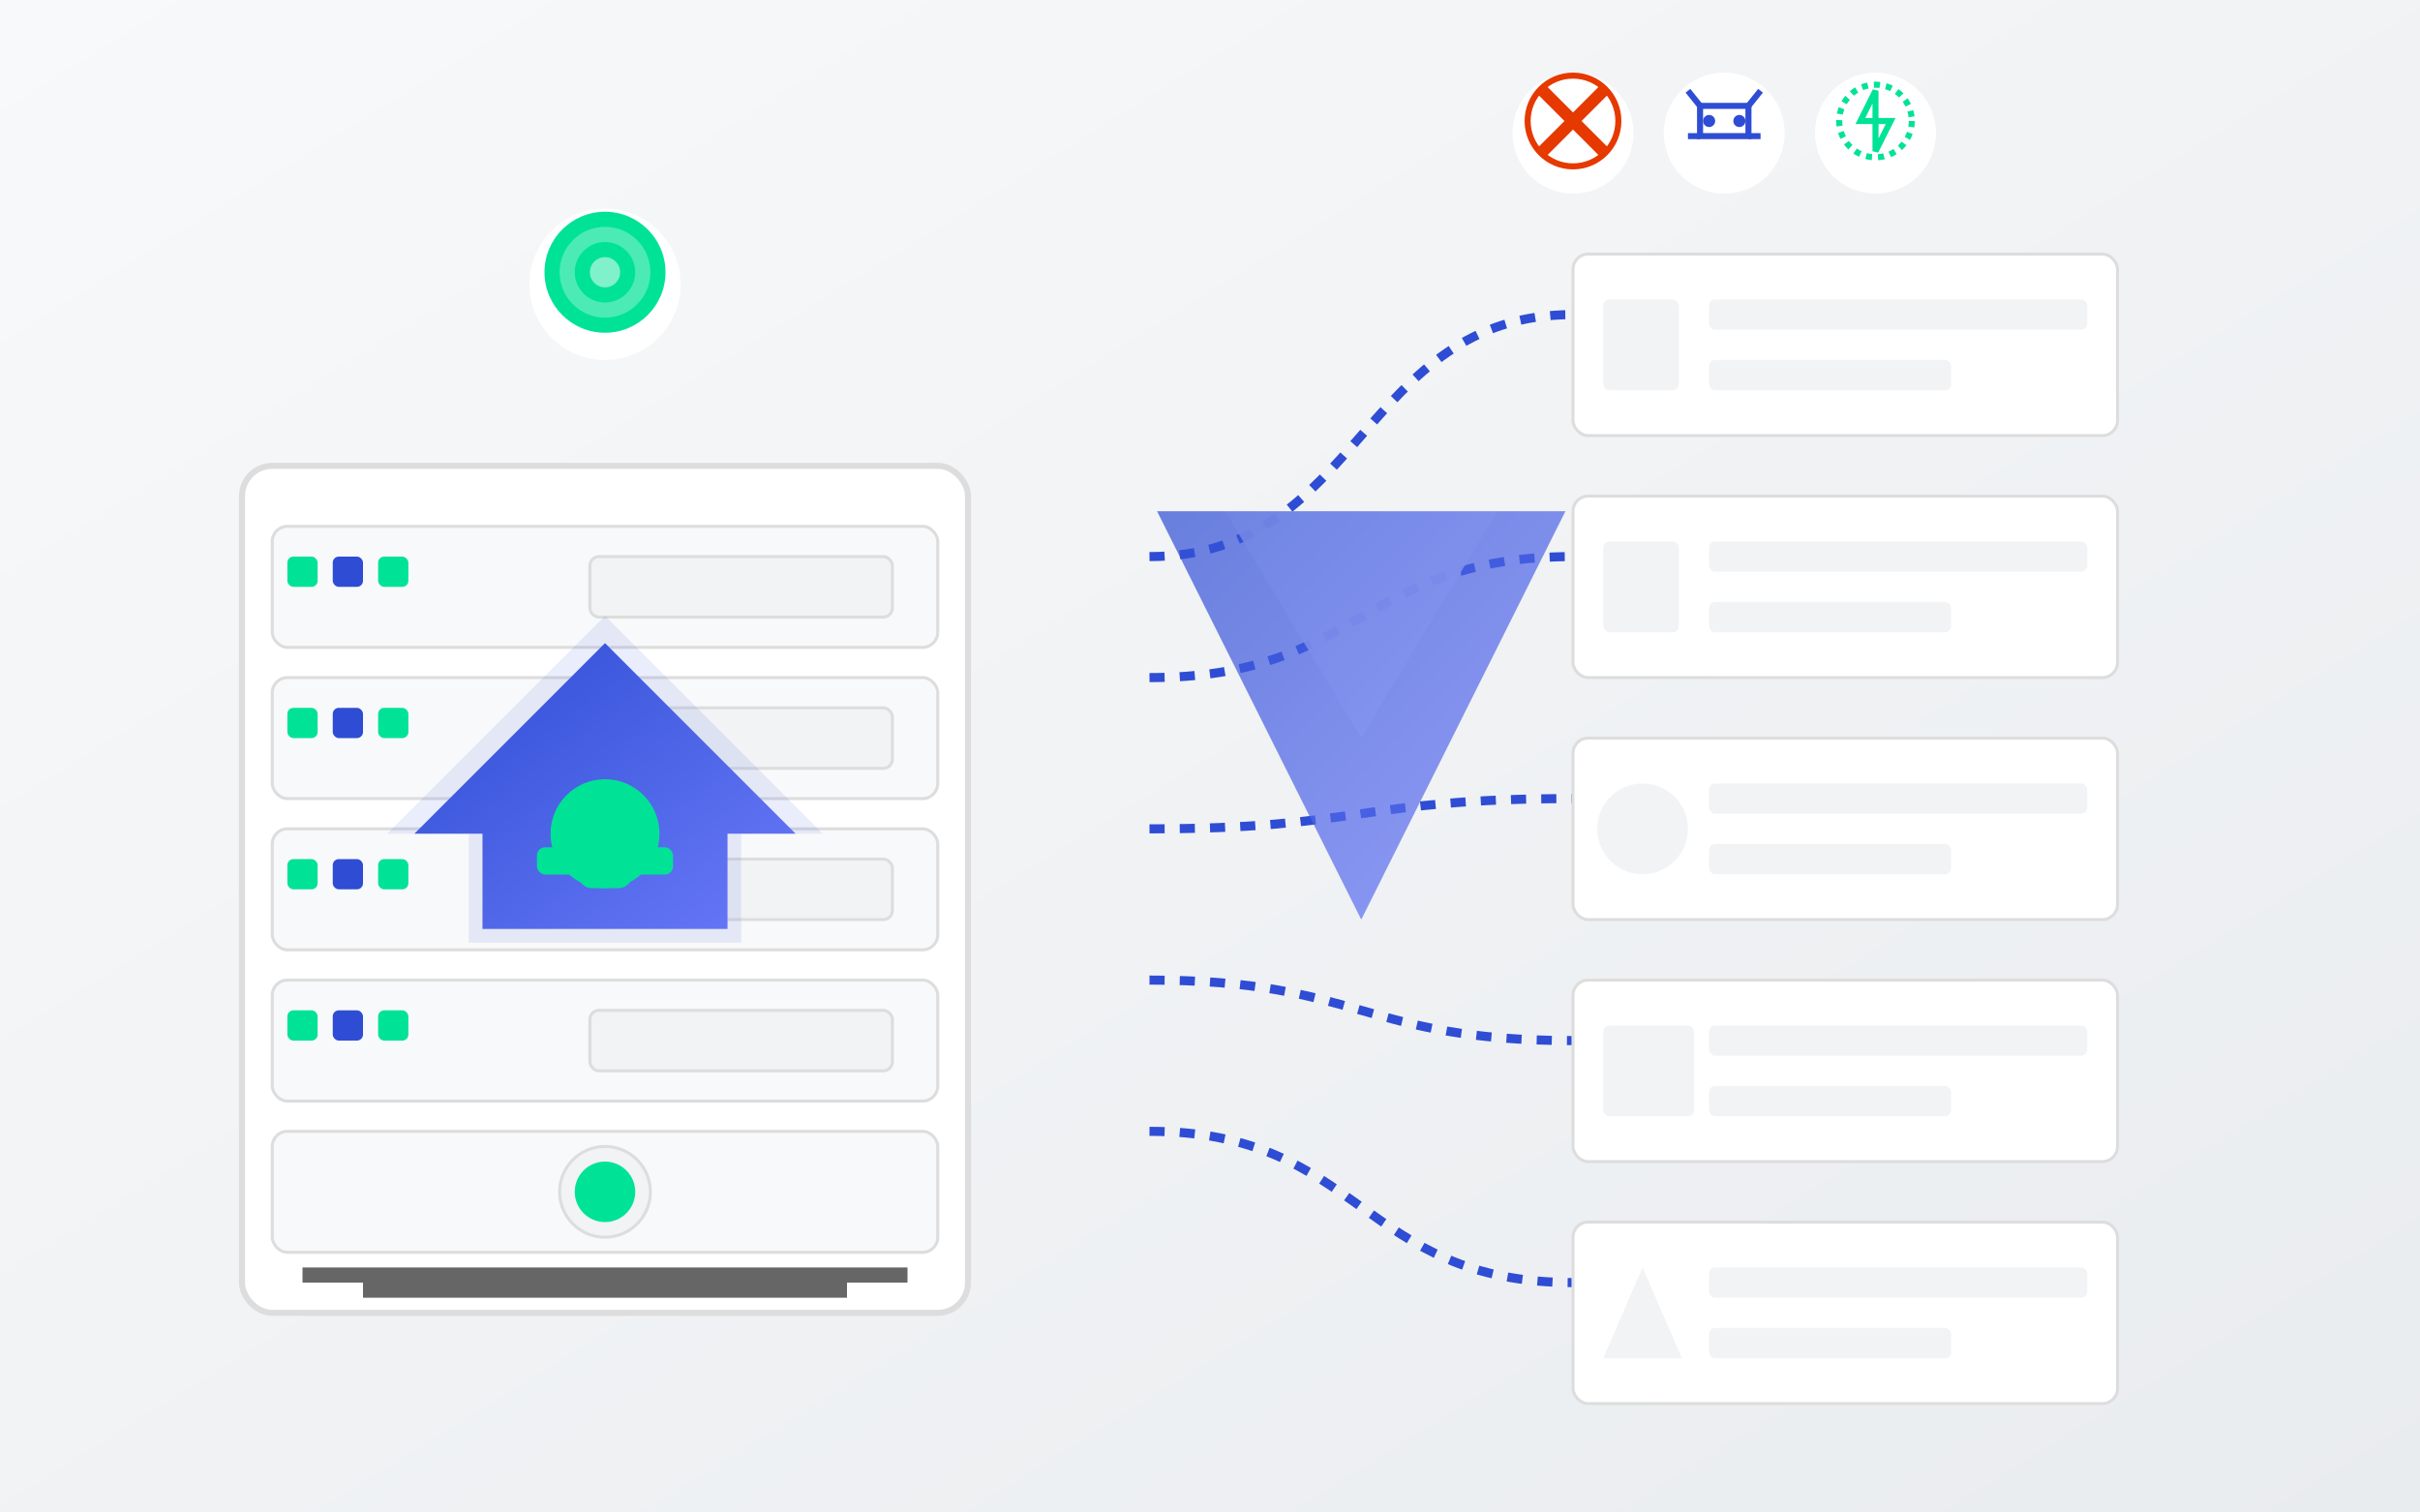 <svg xmlns="http://www.w3.org/2000/svg" viewBox="0 0 800 500">
  
  <defs>
    <linearGradient y2="100%" x2="100%" y1="0%" x1="0%" id="bgGradient">
      <stop stop-color="#f8f9fa" offset="0%"></stop>
      <stop stop-color="#e9ecef" offset="100%"></stop>
    </linearGradient>
    <linearGradient y2="100%" x2="100%" y1="0%" x1="0%" id="shieldGradient">
      <stop stop-color="#2E4DD4" offset="0%"></stop>
      <stop stop-color="#6979F8" offset="100%"></stop>
    </linearGradient>
    <filter height="140%" width="140%" y="-20%" x="-20%" id="drop-shadow">
      <feGaussianBlur stdDeviation="8" in="SourceAlpha"></feGaussianBlur>
      <feOffset result="offsetblur" dy="4" dx="0"></feOffset>
      <feComponentTransfer>
        <feFuncA slope="0.3" type="linear"></feFuncA>
      </feComponentTransfer>
      <feMerge>
        <feMergeNode></feMergeNode>
        <feMergeNode in="SourceGraphic"></feMergeNode>
      </feMerge>
    </filter>
    <clipPath id="clip-path-server">
      <rect rx="10" height="280" width="240" y="150" x="80"></rect>
    </clipPath>
  </defs>

  
  <rect fill="url(#bgGradient)" height="500" width="800"></rect>

  
  <g filter="url(#drop-shadow)">
    
    <rect stroke-width="2" stroke="#dddddd" fill="#ffffff" rx="10" height="280" width="240" y="150" x="80"></rect>
    
    
    <rect stroke="#dddddd" fill="#f8f9fa" rx="5" height="40" width="220" y="170" x="90"></rect>
    <rect fill="#00E396" rx="2" height="10" width="10" y="180" x="95"></rect>
    <rect fill="#2E4DD4" rx="2" height="10" width="10" y="180" x="110"></rect>
    <rect fill="#00E396" rx="2" height="10" width="10" y="180" x="125"></rect>
    <rect stroke="#dddddd" fill="#f1f3f5" rx="3" height="20" width="100" y="180" x="195"></rect>
    
    <rect stroke="#dddddd" fill="#f8f9fa" rx="5" height="40" width="220" y="220" x="90"></rect>
    <rect fill="#00E396" rx="2" height="10" width="10" y="230" x="95"></rect>
    <rect fill="#2E4DD4" rx="2" height="10" width="10" y="230" x="110"></rect>
    <rect fill="#00E396" rx="2" height="10" width="10" y="230" x="125"></rect>
    <rect stroke="#dddddd" fill="#f1f3f5" rx="3" height="20" width="100" y="230" x="195"></rect>
    
    <rect stroke="#dddddd" fill="#f8f9fa" rx="5" height="40" width="220" y="270" x="90"></rect>
    <rect fill="#00E396" rx="2" height="10" width="10" y="280" x="95"></rect>
    <rect fill="#2E4DD4" rx="2" height="10" width="10" y="280" x="110"></rect>
    <rect fill="#00E396" rx="2" height="10" width="10" y="280" x="125"></rect>
    <rect stroke="#dddddd" fill="#f1f3f5" rx="3" height="20" width="100" y="280" x="195"></rect>
    
    <rect stroke="#dddddd" fill="#f8f9fa" rx="5" height="40" width="220" y="320" x="90"></rect>
    <rect fill="#00E396" rx="2" height="10" width="10" y="330" x="95"></rect>
    <rect fill="#2E4DD4" rx="2" height="10" width="10" y="330" x="110"></rect>
    <rect fill="#00E396" rx="2" height="10" width="10" y="330" x="125"></rect>
    <rect stroke="#dddddd" fill="#f1f3f5" rx="3" height="20" width="100" y="330" x="195"></rect>
    
    <rect stroke="#dddddd" fill="#f8f9fa" rx="5" height="40" width="220" y="370" x="90"></rect>
    <circle stroke="#dddddd" fill="#f1f3f5" r="15" cy="390" cx="200"></circle>
    <circle fill="#00E396" r="10" cy="390" cx="200"></circle>
    
    
    <rect fill="#666" height="5" width="200" y="415" x="100"></rect>
    <rect fill="#666" height="5" width="160" y="420" x="120"></rect>
  </g>

  
  <g transform="translate(200, 290) scale(0.9)" filter="url(#drop-shadow)">
    <path opacity="0.1" fill="#2E4DD4" d="M0,-100 L-80,-20 L-50,-20 L-50,20 L50,20 L50,-20 L80,-20 Z"></path>
    <path fill="url(#shieldGradient)" d="M0,-90 L-70,-20 L-45,-20 L-45,15 L45,15 L45,-20 L70,-20 Z"></path>
    <circle fill="#00E396" r="20" cy="-20" cx="0"></circle>
    <rect fill="#00E396" rx="5" height="30" width="20" y="-30" x="-10"></rect>
    <rect fill="#00E396" rx="3" height="10" width="50" y="-15" x="-25"></rect>
  </g>

  
  <g filter="url(#drop-shadow)">
    
    <path stroke-dasharray="5,5" fill="none" stroke-width="3" stroke="#2E4DD4" d="M380,180 C450,180 450,100 520,100"></path>
    <path stroke-dasharray="5,5" fill="none" stroke-width="3" stroke="#2E4DD4" d="M380,220 C450,220 450,180 520,180"></path>
    <path stroke-dasharray="5,5" fill="none" stroke-width="3" stroke="#2E4DD4" d="M380,270 C450,270 450,260 520,260"></path>
    <path stroke-dasharray="5,5" fill="none" stroke-width="3" stroke="#2E4DD4" d="M380,320 C450,320 450,340 520,340"></path>
    <path stroke-dasharray="5,5" fill="none" stroke-width="3" stroke="#2E4DD4" d="M380,370 C450,370 450,420 520,420"></path>
    
    
    <g transform="translate(450, 240) scale(1.5)">
      <path opacity="0.9" fill="#fff" d="M0,0 L30,-50 L-30,-50 Z"></path>
      <path opacity="0.7" fill="url(#shieldGradient)" d="M0,40 L45,-50 L-45,-50 Z"></path>
    </g>
    
    
    <rect stroke="#dddddd" fill="#ffffff" rx="5" height="60" width="180" y="80" x="520"></rect>
    <rect fill="#f1f3f5" rx="2" height="30" width="25" y="95" x="530"></rect>
    <rect fill="#f1f3f5" rx="2" height="10" width="125" y="95" x="565"></rect>
    <rect fill="#f1f3f5" rx="2" height="10" width="80" y="115" x="565"></rect>
    
    <rect stroke="#dddddd" fill="#ffffff" rx="5" height="60" width="180" y="160" x="520"></rect>
    <rect fill="#f1f3f5" rx="2" height="30" width="25" y="175" x="530"></rect>
    <rect fill="#f1f3f5" rx="2" height="10" width="125" y="175" x="565"></rect>
    <rect fill="#f1f3f5" rx="2" height="10" width="80" y="195" x="565"></rect>
    
    <rect stroke="#dddddd" fill="#ffffff" rx="5" height="60" width="180" y="240" x="520"></rect>
    <circle fill="#f1f3f5" r="15" cy="270" cx="543"></circle>
    <rect fill="#f1f3f5" rx="2" height="10" width="125" y="255" x="565"></rect>
    <rect fill="#f1f3f5" rx="2" height="10" width="80" y="275" x="565"></rect>
    
    <rect stroke="#dddddd" fill="#ffffff" rx="5" height="60" width="180" y="320" x="520"></rect>
    <rect fill="#f1f3f5" rx="2" height="30" width="30" y="335" x="530"></rect>
    <rect fill="#f1f3f5" rx="2" height="10" width="125" y="335" x="565"></rect>
    <rect fill="#f1f3f5" rx="2" height="10" width="80" y="355" x="565"></rect>
    
    <rect stroke="#dddddd" fill="#ffffff" rx="5" height="60" width="180" y="400" x="520"></rect>
    <polygon fill="#f1f3f5" points="543,415 530,445 556,445"></polygon>
    <rect fill="#f1f3f5" rx="2" height="10" width="125" y="415" x="565"></rect>
    <rect fill="#f1f3f5" rx="2" height="10" width="80" y="435" x="565"></rect>
  </g>

  
  <circle filter="url(#drop-shadow)" fill="#ffffff" r="25" cy="90" cx="200"></circle>
  <circle fill="#00E396" r="20" cy="90" cx="200"></circle>
  <circle opacity="0.3" fill="#ffffff" r="15" cy="90" cx="200"></circle>
  <circle fill="#00E396" r="10" cy="90" cx="200"></circle>
  <circle opacity="0.5" fill="#ffffff" r="5" cy="90" cx="200"></circle>

  
  <g transform="translate(520, 40)">
    <circle filter="url(#drop-shadow)" fill="#ffffff" r="20" cy="0" cx="0"></circle>
    <line stroke-width="4" stroke="#E63900" y2="10" x2="10" y1="-10" x1="-10"></line>
    <line stroke-width="4" stroke="#E63900" y2="-10" x2="10" y1="10" x1="-10"></line>
    <circle stroke-width="2" stroke="#E63900" fill="none" r="15" cy="0" cx="0"></circle>
  </g>

  
  <g transform="translate(570, 40)">
    <circle filter="url(#drop-shadow)" fill="#ffffff" r="20" cy="0" cx="0"></circle>
    <path stroke-width="2" stroke="#2E4DD4" fill="none" d="M-8,-5 L8,-5 L8,5 L-8,5 Z"></path>
    <circle fill="#2E4DD4" r="2" cy="0" cx="-5"></circle>
    <circle fill="#2E4DD4" r="2" cy="0" cx="5"></circle>
    <path stroke-width="2" stroke="#2E4DD4" d="M-12,-10 L-8,-5 M-12,5 L-8,5 M12,-10 L8,-5 M12,5 L8,5"></path>
  </g>

  
  <g transform="translate(620, 40)">
    <circle filter="url(#drop-shadow)" fill="#ffffff" r="20" cy="0" cx="0"></circle>
    <path stroke-width="2" stroke="#00E396" fill="none" d="M0,-10 L-5,0 L0,0 L0,10 L5,0 L0,0 Z"></path>
    <circle stroke-dasharray="2,2" stroke-width="2" stroke="#00E396" fill="none" r="12" cy="0" cx="0"></circle>
  </g>
</svg>